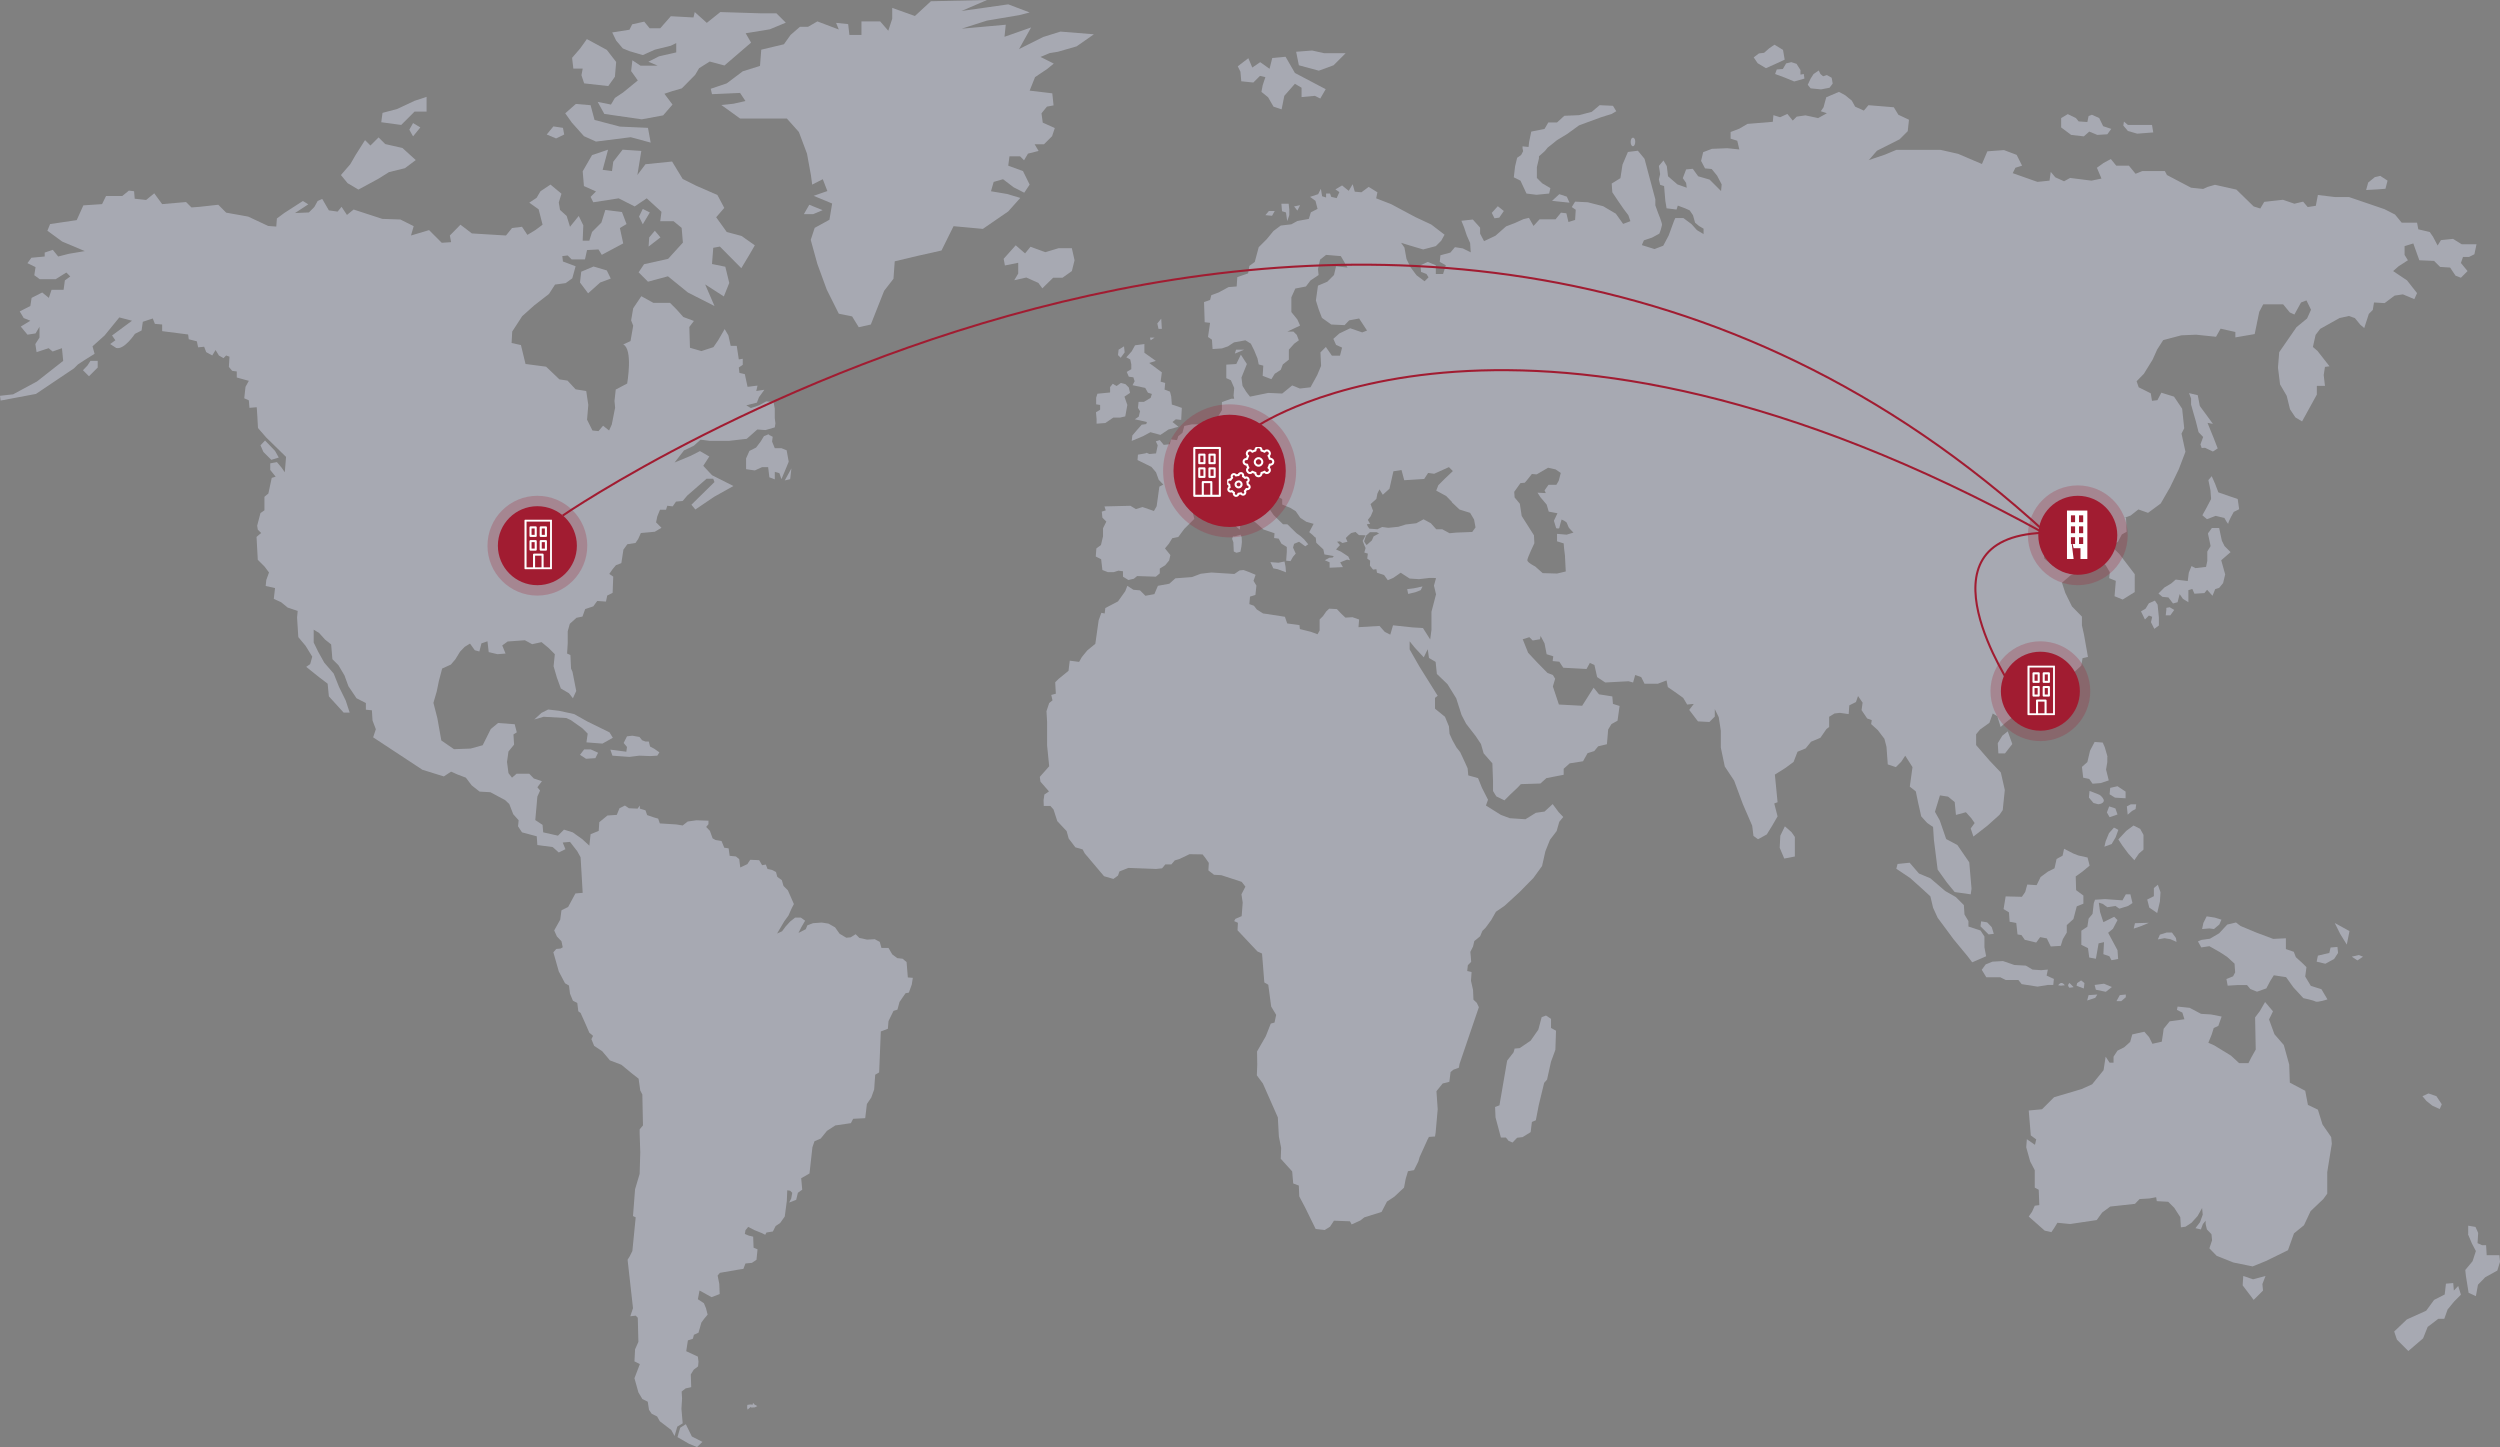 <svg xmlns="http://www.w3.org/2000/svg" xmlns:xlink="http://www.w3.org/1999/xlink" id="Ebene_1" x="0px" y="0px" viewBox="0 0 1202.6 696.2" style="enable-background:new 0 0 1202.6 696.2;" xml:space="preserve"><rect x="0" y="0" width="1202.6" height="696.2" fill="#808080" stroke="none"/><style type="text/css">	.st0{clip-path:url(#SVGID_00000165197750033156585670000012866438407690403484_);}	.st1{fill:#A7A9B2;}	.st2{clip-path:url(#SVGID_00000132062067252585022640000013785129744946539173_);}	.st3{clip-path:url(#SVGID_00000094608835429125748360000017720391232861701034_);}	.st4{clip-path:url(#SVGID_00000075131356950284567030000003091225391056332202_);}	.st5{clip-path:url(#SVGID_00000129172875811183241440000001755380734685049217_);}	.st6{clip-path:url(#SVGID_00000016067999379181424210000005024699618917779095_);}	.st7{clip-path:url(#SVGID_00000036942058680371276250000004774719483169321133_);}	.st8{fill:none;stroke:#A11C31;}	.st9{fill:#A11C31;}	.st10{opacity:0.25;fill:#A11C31;}	.st11{fill:#FFFFFF;}			.st12{clip-path:url(#SVGID_00000059301751204470720120000002430480267830358974_);fill:none;stroke:#FFFFFF;stroke-linecap:round;stroke-linejoin:round;}			.st13{clip-path:url(#SVGID_00000048499647651357456250000005104690476271606686_);fill:none;stroke:#FFFFFF;stroke-linecap:round;stroke-linejoin:round;}	.st14{clip-path:url(#SVGID_00000180346316777873001890000016353941958519416483_);}	.st15{fill:none;stroke:#FFFFFF;stroke-linecap:round;stroke-linejoin:round;}			.st16{clip-path:url(#SVGID_00000180346316777873001890000016353941958519416483_);fill:none;stroke:#FFFFFF;stroke-linecap:round;stroke-linejoin:round;}</style><g>	<defs>		<rect id="SVGID_1_" y="0" width="1202.6" height="696.2"></rect>	</defs>	<clipPath id="SVGID_00000067946917150775059510000003979278372094649241_">		<use xlink:href="#SVGID_1_" style="overflow:visible;"></use>	</clipPath>	<g transform="translate(0 88.79)" style="clip-path:url(#SVGID_00000067946917150775059510000003979278372094649241_);">		<path class="st1" d="M436.1,374l-1.9-1.6l-2.6-0.3l-2.4-1.8l-1.8-3.1h-3.4l-0.8-2.9l-2.4-1.3l-3.7,0.2l-3.7-0.8l-1.8-1.8l-2.4,1.5   l-2.1,0.2l-3.2-1.9l-2.2-3.1l-3.2-1.8l-3.2-0.5l-4.2,0.3l-2.7,1l-0.8,1.9l-3.5,1.8l1.4-2.8l1.8-3.1l-2.1-1.5h-2.7l-2.4,1.9   l-2.1,2.3l-1.8,2.4l-2.4,1.1l3.4-5.8l2.1-2.9l1.6-3.6l1-1.9l-2.9-6.6l-2.1-2.1l-0.8-2.8l-2.2-1.6l-0.6-2.3l-1.9-1l-2.2-0.5   l-0.8-2.1l-1.8,0.3l-1.4-2.4l-4.3-0.2l-1.4,2.1l-3.4,1.6l-0.5-4l-1.6-1.3l-3-0.3l-0.5-3.6l-2.1-0.3l-1.3-3.2l-2.9-0.5l-1.4-0.8   l-1.3-3.6l-1.8-1.9l1.1-1.3V306l-5.8-0.2l-4.2,0.6l-2.4,1.9l-3.1-0.5l-7.9-0.5l-0.8-2.3l-2.1-0.6l-3.2-1.1l-0.8-2.3l-2.7-0.8v-1.5   l-1.1,1.5l-4.2-0.2l-1.9-1.3l-2.6,1.3l-1.3,3.2l-4.5,0.3l-3.9,3.2l-0.3,4.2l-3.9,1.6l-0.6,5.5l-3.5-3.2l-4.5-3.2l-4.2-1.3   l-2.9,2.9l-7.1-1.6l-0.3-3.6l-3.5-2.3l1-11.3l1.3-2.9l-1.3-1.6l2.2-2.9l-3.9-1.3l-2.2-2.3h-6.1l-2.2,1.9l-1.7-2.2l-0.7-5.4l0.7-5   l2.7-3.3l-0.3-4.9l1.6-1l-1-3.9l-8-0.6l-3.5,2.9l-3.9,7.8l-5.8,1.6l-8,0.3l-6.1-4.2l-1.9-10.7l-1.9-7.4l1.6-5.5l1-4.9l1.6-6.1   l4.2-1.9l2.2-2.6l2.2-3.6l2.2-2.3l2.6-1.6l2.3,3.2l2.2,0.6l1-3.9l2.9-1l0.6,5.2l4.2,1l3.9-0.3l-1.6-3.9l2.6-1.9l8.3-0.6l3.5,1.9   l4.5-1l3.5,2.9l2.9,2.9l-0.6,5.8l1.6,5.5l1.9,5.2l3.9,2.3l1.9,2.4l1.6-3.5l-1.8-9.2l-0.7-1.6l-0.3-6.5l-1.6-0.7l0.3-4.9v-5.8   l1-3.6l3.2-2.9l2.9-0.6l1.3-3.6l3.9-1.3l1.9-2.6l4.2,0.3l0.6-2.9l2.6-1.3l0.3-7.8l-1.9-1.3l1.6-2.3l1.6-1.9l2.6-1l1-6.5l1.9-2.6   l3.9-0.6l1.3-1.9l1.3-2.9l6.7-0.6l3.2-1.9l-2.6-2.6l0.6-2.9l1.3-3.2h2.9l0.6-1.9l2.6,0.3l1.6-2.3l3.2-0.3l2.2-2.6l9.3-8.1h3.2   l0.6,1.6L332.6,154l1.9,2.3l9-6.1l9.3-5.2l-10.3-5.2l-4.2-4.5l2.9-4.5l-4.5-2.6l-4.5,2.3l-7.7,3.2l4.5-5.8l4.8-2.3l3.2-2.9   l4.5,0.6h9l8.7-1l5.1-4.5l3.9,0.3l4.5-1.3l0.3-1.9l-0.3-2.6v-4.5l-0.6-3.2l-3.5-0.3l-3.5,1.9l-3.9,1.3l-2.2-1.3l5.1-1.3l1-2.6   l2.6-3.6l-3.9,0.6l0.6-2.6l-4.8,0.6l-1.3-6.1l-2.6-0.6l-0.3-2.6l1.9-1.3v-2.9l-1.9,0.3l-1-6.5h-2.9l-1.1-5l-1.8-3.1l-3.2,5.5   l-2.2,3.2l-5.8,1.9l-5.5-1.6l-0.3-10l2.2-2.9l-5.1-1.9l-3.2-3.6l-3.2-3.2h-8l-5.8-3.2l-3.9,5.8l-1,5.8l1,2.6l-1.3,7.4l-3.5,1.6   c4.8,2.3,1.9,18.8,1.9,18.8l-5.5,2.9l-0.6,5.5l0.3,3.2l-1.6,8.1l-1.3,2.9l-2.9-2.3l-2.2,2.6l-2.9-0.3l-2.6-5.2l0.6-7.1l-1-6.7   l-5.1-0.8l-3.9-4.2l-3.9-0.6l-6.4-6.1l-9.9-1.3l-2.2-9.1l-4.5-1l0.3-5.5l4.8-7.4l5.8-5.2l7.1-5.5l2.9-4.5l5.1-0.7l3.2-2.3l1.6-5.8   l-6.1-2.3l-0.3-2.6l2.6-0.3l1.9,1.9h6.4l1-4.5l5.5-0.3l1.6,2.6l10.3-5.5l-1.6-7.4l3.2-1.9l-2.2-5.8l-8-1l-1.9,6.1l-4.5,4.5   l-1.3,4.2h-3.2l0.3-7.4l-2.2-4.5l-4.2,5.2l-1.6-5.2l-3.2-2.9l-0.6-3.6l1.3-4.2L264.8,0L260,3.2l-1.9,3.2l-3.5,2.3l4.5,3.2l1.9,7.4   l-3.5,2.6l-3.8,2.3l-2.6-3.9l-4.8,0.6l-2.9,3.6l-16.4-1l-5.5-4.2l-5.1,5.2l0.6,3.2l-4.5,0.3l-6.1-6.1l-8.7,2.6l1.3-4.5l-6.4-3.2   l-8.7-0.3L170.1,12l-3.2,2.6l-2.6-3.9l-1.9,2.3l-4.2-0.6l-3.2-5.5l-2.2,1l-1.6,2.9l-2.6,2.6l-6.7,0.3l6.4-4.2l-2.6-1.6l-9,5.8   l-3.5,2.6l-0.3,3.9l-3.9-0.3l-9.6-4.5l-10.6-1.9L105,9.7l-9,1L92.1,11l-2.6-2.6L78,9.4l-3.8-5.2l-3.9,3.2l-5.5-0.6l-0.3-3.6   L62,2.9l-3.2,2.6H51l-1.9,3.9l-9,0.6l-3.2,7.1l-12.8,1.9l-1.3,3.2l7.1,5.2L40.8,32l-7.7,1.3l-5.1,1.3l-2.6-3.2l-3.9,1.3v1.9   l-6.4,0.6l-1.9,2.6l3.9,1.9l-0.6,3.9l2.6,1.9h7.7l5.1-3.2l1.9,1.9l-2.6,1.9l-0.6,4.5h-5.8l-1.3,3.9l-3.2-2.6l-5.1,2.6l-0.6,3.9   l-5.1,2.6l1.9,3.2l3.2,1.3L10,68.3l3.2,3.9l3.9-0.6l1.9-3.2v5.2L17,76.7l0.6,3.9l5.8-1.9l1.9,1.6l4.5-1.6l0.6,6.1l-12.6,9.9   l-11.5,6.2L0,101.6l0.3,2.3l17-3.2l18.3-12.3l1.9-1.9l2.9-1.9l5.1-3.2l-1-3.6l5.8-5.2l7.1-8.7l6.1,1.6l-9.6,7.1l1.6,2.3L53,76.7   l2.9,1.9c3.9,1,9-6.8,9-6.8l3.2-1.6l0.6-4.2l4.8-1.6l1,2.6l3.5,0.3v3.2l12.5,1.6l0.3,2.3l3.9,1l0.6,2.9l2.9-0.3l1,2.6l2.9,1.6   l1.6-2.6l1.6,2.6l2.2,1.3l1.3-1.3l1.6,0.6l-0.3,4.9l1.6,1.9l2.2,0.3v2.9l5.8,1.6l-1.6,2.9l-0.6,5.5l2.2,1l0.3,3.6l3.5-0.3l0.3,4.5   l0.3,5.5l3.9,4.5l9.6,9.4l-0.6,7.4l-1.6-2.3l-2.2-2.6l-3.2,0.6v3.2l2.6,3.2l-1.9,0.6l-1.6,7.5l-1.9,1.6v6.5l-1.9,1.3l-1.6,6.1   l0.3,1.9l1.6,1.6l-2.2,1.9l0.6,11l3.2,3.2l2.2,2.9l-1.3,3.6l-0.3,2.9l4.5,1l-0.6,5.2l3.5,1.6l3.2,2.6l4.8,1.6l-0.3,3.2l0.6,9.4   l3.5,4.2l3.2,5.2l-1,3.6l-1.9,1.3l6.1,4.9l4.2,3.2l0.6,6.1l7.1,7.8h2.9l-1.9-5.8l-3.2-6.5l-2.6-6.5L156,230l-2.9-5.2l-2.2-4.5   v-6.2l2.6,1.6l2.9,3.2l2.9,2.3l0.6,7.1l2.9,2.9l2.9,4.9l1.9,5.2l3.9,5.8l4.5,2.3v3.2l2.9,0.3l0.3,4.9l1.6,4.2l-1.3,3.9l3.5,2.3   l20.2,13.3l10.3,3.2l3.5-2.3l2.9,1.3l4.2,1.6l2.8,3.7l3.8,3l5.2,0.3l7.1,3.8l2,1.9l1.9,4.9l2.6,2.9l-0.3,2.9l1.9,2.9l7.1,1.9   l0.3,4.2l7.4,1l2.9,2.6l3.2-1.6l-1.3-3.2l3.5-0.3l3.5,4.5l1.6,2.9l1,17.1l-3.5,0.3l-3.5,6.5l-3.2,1.6l-0.6,4.5l-2.9,5.2l1.3,2.9   l2.2,2.3l0.6,2.9l-1,0.6l-2.1,0.2l-1.4,1.6l2.6,9.2l3,5.7l1.9,1.1l0.5,3.9l1.4,3.4l2.1,1.1l0.5,4l1.1,0.8l2.6,5.8l1.6,3.7l1.8,1.5   l-0.8,1.6l1.3,3.2l3.9,2.6l3.7,4.4l5.5,2.1l5.1,4.2l3.2,2.5l0.8,5.7l1,1.9l0.3,14.9l-1.6,1.9v1.9l0.3,9.1l-0.3,10.4l-2.2,7.4   l-1,12.9l1.3,0.6l-1.6,16.2l-1.3,2.6l-1,1.6l2.6,23.3l-1.3,3.9l2.6-0.3l1,1l0.3,11.6l-1.6,3.6l-0.3,5.8l2.6,1.3l-2.6,6.8l1.9,6.8   l1.9,3.2l2.6,1.3l0.6,3.9l1.3,1.9l2.6,1.3l1.3,2.3l5.5,4.2l1.6,2.9l1.3-4.5l2.6-1.6l-0.6-7l0.3-4.9l-0.2-3.4l1.9-1.5l2.7-0.6   l-0.2-6.1l1.4-2.3l2.1-1.6l0.2-2.3l-0.3-2.4l-5.6-2.6l0.8-5.2l2.4-0.8l0.5-1.9l2.2-1l1.4-4.9l1.4-1.9l1.6-1.9l-0.8-3.1l-1-2.4   l-2.9-1.9l0.8-4.2l5.8,3.2l3.9-1.5l-0.2-4.9l-0.8-4l1.1-1.3l9.2-1.6l2.1-0.3l1-2.6l3.1-0.3l2.2-1.5l0.5-5l-1.9-0.8l-0.2-5.3   l-2.1-0.5l-1.9-0.8l0.3-1.8l1.3-1.6l2.9,1.5l3.7,1.5l1.6,0.8l0.6-1.1l3.1-0.5l1.3-2.6l2.2-1.5l2.2-3.1l1-7.6l0.2-5l1.4,0.2l1,1   l-0.5,2.8l-1,1.9l3.4-1.3l0.8-3.4l2.1-1.5l-0.5-5.5l4-2.3l1.4-12.6l1-2.9l3-1.3l3-3.7l4-2.6l7.5-1.1l1.1-2.1l5.8-0.3l0.8-6.8   l2.1-3.1l1.4-3.9l0.5-7.1l1.9-1.1l0.8-19.7l3.4-1.3l0.3-3.7l2.4-4.9l1.9-0.6l1-3.7l2.9-4.2l1.6-0.3l1.4-3.9l0.5-3.2l-2.4-0.2   L436.1,374z"></path>	</g></g><path class="st1" d="M279.6,130.7l-0.6,5.2l3.9,5.2l5.8-5.2l5.1-1.9l-1.9-3.9l-6.4-1.9L279.6,130.7z"></path><path class="st1" d="M134.1,220.1l-1.8-3.2l-4.8-5l-2.2,2.3l1.4,3.2l3.8,3.8L134.1,220.1z"></path><path class="st1" d="M369.2,208.8l0.4,0.2l0.6-0.2H369.2z"></path><path class="st1" d="M280.3,33l-0.6,3.2l1.3,3.9l11.6,1.3l3.2-4.5l0.6-7.1l-4.5-5.8l-9.6-5.2l-3.2,4.5l-3.9,4.5l0.6,5.2H280.3z"></path><path class="st1" d="M375.9,215.6h-3.2l-1.3-3.2l0.3-2.3l-2.2-1.1l-2,0.8l-1.6,2.6l-2.2,2.9l-3.2,1.6l-1.6,3.6v5.2l4.2,0.6l3.5-1.6 h2.9l0.6,4.9l2.6,1v-3.6l2.2,0.6l1,2.9l1.9-4.5l1.6-3.9l-1-5.5L375.9,215.6z"></path><path class="st1" d="M380.1,230.5l0.3-2.6l0.3-2.6l-3.2,5.8L380.1,230.5z"></path><path class="st1" d="M327.2,686.8l-1.3,4.5l5.5,3.2l3.9,1.6l2.6-2.5l-5.1-2.6l-2.9-5.9L327.2,686.8z"></path><path class="st1" d="M172.4,91.2l9.6-5.2l5.1-3.2l7.7-1.9L200,77l-6.4-5.8l-8.3-1.9l-3.2-3.2l-3.9,3.9l-2.6-2.6l-4.5,7.1l-2.6,4.5 l-4.5,5.2l3.2,3.9L172.4,91.2z"></path><path class="st1" d="M196.9,62.4l1.8,3.2l3.5-4.3l-3.5-2.1L196.9,62.4z"></path><path class="st1" d="M42.1,175.8l-2.2,2.3l2.9,2.9l4.2-4.2v-3.2h-3.5L42.1,175.8z"></path><path class="st1" d="M362.2,674.8l-0.1,0.9l-1.2-0.1l-1.4,0.2l-0.1,1.3l0.2,1l1.5-1.3l0.4,0.3l1.6-0.1l1.2-0.6l-1.4-0.8L362.2,674.8 z"></path><path class="st1" d="M199.4,53.7h5.8v-7.1l-5.8,1.9l-8.3,3.9l-7.1,1.9l-0.6,4.5l9.6,1.3L199.4,53.7z"></path><path class="st1" d="M266.2,60.8l-3.2,3.9l4.5,1.9l3.9-1.9l-0.6-3.2L266.2,60.8z"></path><path class="st1" d="M734.3,93.1l4.8,0.6l6.1-0.6l0.6-2.6l-3.9-2.3l-2.6-2.6v-5.2l1-4.2v-1l2.9-2.6l1.3-1.6l4.5-3.6l4.8-2.9l5.8-4.2 l3.5-1.3l7.1-2.6l5.1-1.6l2.2-1.3l-1.6-2.6l-6.4-0.3l-3.8,3.2l-6.1,1.6l-7.1,0.3l-3.5,3.2h-4.2L743,62l-6.4,1.3l-1,4.8l-0.3,2.6 l-2.9-0.3v1l0.3,1.3l-1,1.9l-1.9,1.3l-1,4.2l-0.6,5.2l3.2,1.6L734.3,93.1z"></path><path class="st1" d="M750.1,93.4l-3.5,3.2l2.6,0.3l5.8,0.6l-1.3-2.9L750.1,93.4z"></path><g>	<defs>		<rect id="SVGID_00000093880546875799981480000008608967099257601162_" y="0" width="1202.6" height="696.2"></rect>	</defs>	<clipPath id="SVGID_00000029756059060205347900000000586258095717614234_">		<use xlink:href="#SVGID_00000093880546875799981480000008608967099257601162_" style="overflow:visible;"></use>	</clipPath>	<g transform="translate(784.412 66.242)" style="clip-path:url(#SVGID_00000029756059060205347900000000586258095717614234_);">		<path class="st1" d="M1.1,4.1c0.6,0,1.1-0.9,1.1-2.1S1.8,0,1.1,0S0,0.9,0,2.1S0.5,4.1,1.1,4.1"></path>	</g></g><path class="st1" d="M849.5,32.8l4.9-2.2l4.1-1.9l-0.8-4.7l-4.1-2.5l-2.5,1.7l-2.5,2.2l-2.5,0.3l-2.5,1.9l1.9,2.8L849.5,32.8z"></path><path class="st1" d="M721.2,104.7l2.2-3.2l-2.9-2.3l-2.9,3.2l1.3,2.6L721.2,104.7z"></path><path class="st1" d="M634.4,34l7.1-2.6l5.8-5.8H637l-5.8-1.3l-7.7,0.6l1.3,6.5L634.4,34z"></path><path class="st1" d="M597.1,39.1l5.8,0.6l3.2-3.2l2.6,0.6l-1.3,3.9l-0.6,3.2l3.2,2.6l2.6,4.5l3.9,1.3l1.3-6.5l5.1-5.8l3.2,1.9v4.5 l6.4-0.6l2.6,1.3l2.6-4.5l-14.8-7.8l-4.5-7.8l-6.4,0.6l-1.3,5.2l-4.5-3.2l-3.8,2.6l-1.9-4.5l-5.1,3.9l1.3,2.6L597.1,39.1z"></path><path class="st1" d="M1028.1,64.3l7.7-0.6l-0.6-3.6h-11.6l-1.9-1.6l-0.3,1.9l2.2,2.6L1028.1,64.3z"></path><path class="st1" d="M1147.5,90.8l1-3.9l-3.5-2.3l-2.6,0.6l-3.2,2.6l-1,3.6l5.5-0.3L1147.5,90.8z"></path><path class="st1" d="M876,43l4.1-0.8l1.5-2l-0.5-2.8l-2.3-1.3l-1.8,0.6l-1.3-1.1l-0.8-1.7l-2.5,1.7l-1.4,2.2l-1.4,3l1.4,1.7L876,43z "></path><path class="st1" d="M1002.4,65.6l2.6-2.3l3.9,1.6l4.8-0.3l1.9-2.6l-3.9-1.3l-1.9-3.9l-3.5-1.6l-1.6,0.6l-0.6,2.9l-4.2-0.3l-1.3-1.6 l-3.9-1.9l-3.2,1.9v4.5l4.8,3.6L1002.4,65.6z"></path><path class="st1" d="M854.7,33.4l-0.8,2.2l4.6,1.7l4.6,1.9l4.9-1.4l-0.3-2.2l-1.6,0.3v-2.2l-1.9-3l-2.5-0.8l-2.5,0.6l-1.6,2.7 L854.7,33.4z"></path><path class="st1" d="M553.2,162.4l0.3,1.3l1.9-1.3H553.2z"></path><path class="st1" d="M299.6,23.3l3.2,1.3l6.4,1.9l5.8-2.6l7.7-1.9l2.6-1.3v4.5l-8.3,1.9l-5.1,2.6l4.5,1.9h-8.3l-3.9-2.6l-0.6,5.2 l3.2,4.5l-3.9,3.2l-3.2,2.6l-3.9,2.6l-1.9,3.2l-6.4-1.3l3.2,5.8l18,2.6l10.3-1.9l4.5-5.2l-3.9-5.2l3.9-1.3l4.5-1.3l6.4-6.5l1.9-3.2 l5.1-3.2l7.1,1.9l12.8-11l-2.6-4.5l11.6-1.9l7.7-3.2l-4.5-4.5h-7.7l-19.3-0.6L340,11l-5.8-5.2l-0.6,2.6l-10.9-0.6l-5.1,5.8h-5.1 l-2.6-3.2l-5.8,1.3l-1.3,2.6l-8.3,1.3l1.9,3.9L299.6,23.3z"></path><path class="st1" d="M527.2,198.3l0.3,3.2v2.3l4.2-0.3l3.8-2.6h3.2l2.6-0.6l1-5.5l-1.4-4l2.7-1.8l-0.6-2.6l-1.6-1.6l-2.2-0.6 l-2.1,1.5l-1.8-1.1l-1.3,1.6v2.6l-6.1,0.6l-0.6,1.9v3.2l1.9,0.3v2.3L527.2,198.3z"></path><path class="st1" d="M345.1,93.8l-10.3-4.5l-6.4-3.2l-5.1-8.4l-12.8,1.3l-3.9,5.2l1.9-11.6l-9-0.6l-4.5,5.8l-0.6,4.5l-4.5-0.6 l2.6-9.7l-7.7,2.6l-4.5,7.8l0.6,7.1l5.8,2.6l-2.6,2.6l1.3,2.6l12.2-1.9l7.7,3.9l5.8-3.9l7.1,6.5l-0.6,4.5h6.4l3.9,3.2l0.6,7.1 l-7.1,7.8l-11.6,2.6l-2.6,3.9l4.5,4.5l9.6-2.6l9.6,7.8l12.8,6.5l-4.5-10.4l9,5.8l2.6-6.5l-1.9-7.8l-6.4-1.3l0.6-7.8l3.2-0.6 l10.3,10.4l3.9-6.5l2.6-4.5l-6.4-4.5l-7.1-1.9l-5.1-7.1l3.9-4.5L345.1,93.8z"></path><path class="st1" d="M541,169.5l-0.3-2.9l-2.6,1.6l-0.3,2.6l1.3,1.3L541,169.5z"></path><path class="st1" d="M307.4,104.2l1.8,3.7l3.4-5.7l-3.4-1.7L307.4,104.2z"></path><path class="st1" d="M317.7,114.2L315,111l-2.7,3.2l-0.3,4.4L317.7,114.2z"></path><path class="st1" d="M610.3,101.6l-1.6,1.9l3.2,0.3l1.3-2.3H610.3z"></path><path class="st1" d="M616.7,101.6l1.9,0.6l0.6,4.2l1-2.9v-2.6l-0.3-2.9h-3.5L616.7,101.6z"></path><path class="st1" d="M544.2,175.3v2.3l-2.2,1.3l1,2.3l2.2,0.3l0.6,1.9l-1,1.9l6.1,1.3l1.3,2.3l1.9,0.6l-0.6,1.9l-3.2,1.9h-2.6 l-0.3,2.9l1,1.6l-0.6,2.6l-1.9,1.3l5.8,1.3l-0.3,1l-2.2,0.3l-2.3,2.6l-2.2,2.6l-0.3,2.6l5.5-2.3l3.5-1.9l4.8,1.3l3.9-2.6l4.8-1.3 l-2.9-2.3l1.6-1.3l2.6,0.3l0.3-5.8l-4.8-1.6l-0.3-3.9l-0.6-2.3l-2.6-1l0.3-3.2l-2.2-0.6l0.6-4.5l-6.1-4.5l3.2-1l-5.5-3.9v-4.2 l-4.5,0.6l-1.6,2.9l-2.6,2.9l1.9,1L544.2,175.3z"></path><path class="st1" d="M624.1,101.3l1.3-2.6l-2.9,0.6L624.1,101.3z"></path><path class="st1" d="M556.7,155.6l0.6,2.6h1.6l-0.3-4.9L556.7,155.6z"></path><path class="st1" d="M303.4,66l9.6,2.6l-1.3-7.1l-13.5-0.6l-12.2-3.2l-1.9-7.1l-7.1-0.6l-5.1,4.5l3.2,4.5l5.8,6.5l5.8,2.6L303.4,66z "></path><path class="st1" d="M1180.4,620.8l-0.3-3.6l-3.5,0.3l-0.6,5.2l-5.1,2.6l-3.8,5.2l-9.3,4.2l-6.1,5.8l1.3,3.9l5.5,5.5l7.1-6.1 l2.2-5.5l5.1-3.9h2.9l1.6-4.5l3.2-3.9l3.2-3.2l-1.3-4.2L1180.4,620.8z"></path><g>	<defs>		<rect id="SVGID_00000086673483533632739970000013698888892953952150_" y="0" width="1202.6" height="696.2"></rect>	</defs>	<clipPath id="SVGID_00000018237944131002517230000011114853301184254345_">		<use xlink:href="#SVGID_00000086673483533632739970000013698888892953952150_" style="overflow:visible;"></use>	</clipPath>	<g transform="translate(994.816 472.854)" style="clip-path:url(#SVGID_00000018237944131002517230000011114853301184254345_);">		<path class="st1" d="M0,1.1C0.1,1.6,0.3,2,0.7,2.3L2.7,2L0.7,0C0.3,0.3,0.1,0.7,0,1.1"></path>	</g></g><path class="st1" d="M997.4,410.6l-4.5-2.3l-0.7,3.3l-2.9,1.6l-1,4.5l-3.2,1.6l-3.5,2.6l-1.9,3.9l-4.5-0.3l-1,3.6l-1.6,2.3l-7.8-0.2 l-1,6.1l2.6,1.6l0.3,4.5l3.2,0.6l0.6,5.5l1.9,0.3l1.6,2.3l5.5,1.3l1.9-2.6l3.2,0.6l1.9,3.9l4.8-0.3l1-3.2l1.9-3.2V445l3.2-2.9 l1.6-6.1l3.2-1.3v-3.9l-3.5-2.6l-0.2-6.6l3.2-2.3l3.5-2.9l-1-3.9l-4.5-1L997.4,410.6z"></path><path class="st1" d="M1013.5,390.8l1.3,2.3l3.8-1.3l-1-2.9l-3-1L1013.5,390.8z"></path><path class="st1" d="M1083.8,615.4l-4.7-1.6l-0.3,4.5l5.3,7l4.5-4.5l-0.3-3.1l1.5-3.9L1083.8,615.4z"></path><path class="st1" d="M1015.1,379l-0.3,3.1l2.6,1.6l5.1,0.3v-3.2l-3.9-2.6L1015.1,379z"></path><g>	<defs>		<rect id="SVGID_00000000917944468929907910000009098695841093858485_" y="0" width="1202.6" height="696.2"></rect>	</defs>	<clipPath id="SVGID_00000039100901616919580950000009516087755168401599_">		<use xlink:href="#SVGID_00000000917944468929907910000009098695841093858485_" style="overflow:visible;"></use>	</clipPath>	<g transform="translate(990.057 472.854)" style="clip-path:url(#SVGID_00000039100901616919580950000009516087755168401599_);">		<path class="st1" d="M0,1.1l1.3,0.2l1.9-0.2c0,0-0.7-1.1-1.6-1.1S0,1.1,0,1.1"></path>	</g></g><path class="st1" d="M999.2,472.9l-0.3,1.3l3.5,1.3l0.3-2.6l-1.6-1.3L999.2,472.9z"></path><path class="st1" d="M1004,481.3l3.9-1.3l1-1.6l-4.2,0.3L1004,481.3z"></path><path class="st1" d="M1015.9,474.8l-3.8-1.6l-4.5,0.6l0.6,2.3l4.8,1L1015.9,474.8z"></path><g>	<defs>		<rect id="SVGID_00000138566729446893655890000003346477096703365010_" y="0" width="1202.6" height="696.2"></rect>	</defs>	<clipPath id="SVGID_00000012460995071231724510000016333831584211177890_">		<use xlink:href="#SVGID_00000138566729446893655890000003346477096703365010_" style="overflow:visible;"></use>	</clipPath>	<g transform="translate(1004.848 380.461)" style="clip-path:url(#SVGID_00000012460995071231724510000016333831584211177890_);">		<path class="st1" d="M7.1,4.2C6.5,2.9,5.5,1.9,4.2,1.5L0.3,0L0,3.2l2.2,2.6l2.2,0.6C4.5,6.5,7.7,6.1,7.1,4.2"></path>	</g></g><path class="st1" d="M1117.2,540.9l-2.2-7.1l-4.8-2.3l-1.3-6.8l-7.4-3.9l-0.3-8.7l-2.6-9.4l-4.5-5.2l-2.6-7.1l1.9-3.9l-3.8-4.5 l-2.6,4.5l-2.2,2.9l0.3,15.5l-2.2,3.9l-1.3,2.6h-4.5l-3.9-3.6l-8-4.9l-2.9-1.3l1.6-3.9l1-3.2l2.2-1l1.6-4.5l-5.1-1l-4.8-0.3 l-5.5-2.9l-5.8-0.6l-0.3,1.6l2.6,1.3l1,3.2l-7.1,1l-2.9,3.6l-0.3,2.3l-0.6,3.9l-4.5,1l-1.6-3.2l-2.3-2.6l-5.8,1.3l-1,3.6l-2.9,2.6 l-3.2,1.6l-1.9,2.9v2.9h-1.9l-1.9-2.9l-1,6.5l-5.5,6.8l-5.1,2.3l-13.2,3.9l-5.8,5.8l-6.4,0.6l1,12l2.6,1.9l-0.6,2.6L975,548 l-0.3,3.9l1.9,6.8l2.2,4.2v8.4l1.9,1l0.3,7.4l-2.2,0.3l-1.3,2.9l-1.6,2.3l7.7,6.8l3.2,0.7l1.3-1.9l1.6-2.6l6.1,0.6l12.8-1.9l2.6-3.6 l3.9-2.9l11.9-1.3l2.2-2.3l4.8-0.3l3.2-0.6l0.3,1.9l5.5,0.3l2.9,2.9l2.9,4.5l0.3,4.9l2.2-0.3l2.9-1.9l2.9-3.2l2.2-3.9l0.3,3.2 l-1.3,3.6l-2.2,2.9l2.6,0.6l1-2.6l1.3-1.6v1.6l0.6,2.6l2.2,2.3l0.3,2.9l-1.3,3.9l3.5,3.6l8,3.2l9.3,1.9l6.4-2.6l10.6-5.2l2.9-8.1 l4.8-3.9l3.2-6.8l6.1-5.8l1.9-2.6v-10.4l2.2-13.6l-0.3-3.2L1117.2,540.9z"></path><path class="st1" d="M1017.7,402.8l1.3-3.6l-2.1-1.1l-2.4,2.7l-1.6,3.9l-0.6,2.6l3.5-1.3L1017.7,402.8z"></path><g>	<defs>		<rect id="SVGID_00000048496695551883521940000001803729555225554570_" y="0" width="1202.6" height="696.2"></rect>	</defs>	<clipPath id="SVGID_00000164507478628515384200000010798615519935233723_">		<use xlink:href="#SVGID_00000048496695551883521940000001803729555225554570_" style="overflow:visible;"></use>	</clipPath>	<g transform="translate(500.194 44.201)" style="clip-path:url(#SVGID_00000164507478628515384200000010798615519935233723_);">		<path class="st1" d="M655.7,97.4l5.5,2.3l1.3-2.9l-4.8-6.1l-6.7-4.5l2.6-2.3l4.5-2.9l-1.6-2.6v-4.2l4.2-1.3l1.6,4.5l1.3,3.6   l7.1,0.3l2.9,2.9l4.8,0.3l2.6,3.9l2.6,1l3.2-3.2l-3.2-3.9l1-2.9h2.9l2.6-1.3l1-4.8h-7.1l-4.2-2.6l-5.8,0.6l-1.6,2.6l-2.2-4.2   l-1.6-2.3l-5.5-1.3l-0.6-3.2h-7.4l-3.2-3.9l-5.1-2.6l-17-5.8h-6.7l-8.3-1l-1,5.2l-3.9,0.6l-2.2-2.6l-4.2,1l-5.5-1.9l-9,1l-1.9,3.2   l-3.2-1l-8.3-8.1l-10.3-2.3l-3.5,1l-2.2,1l-5.8-0.6l-11.6-6.1l-1-1.9h-10.9l-3.2,1.3l-3.2-3.9h-6.1l-2.6-3.2l-3.5,1.9l-3.2,2.3   l2.2,5.2l-4.8,1l-10.3-1.3l-2.9,1.6l-4.2-1.9l-2.2-2.6l-0.6,4.2l-5.8,0.6l-11.9-4.2l1.3-2.6l3.2-1l-2.6-5.2l-6.1-2.3l-8,0.6   l-2.6,6.1l-11.5-4.9l-8.4-1.9H412l-5.5,2.3l-7.7,2.6l3.9-4.5l10.9-5.5l3.9-3.9l0.6-5.5L413,11l-2.2-3.6l-12.2-1l-2.2,2.6l-4.2-1.9   l-1.6-2.9l-3.2-2.6L384.4,0l-6.1,2.6L377,7.4l-1.3,1.9l2.9,1l-4.2,2.3l-6.1-1.3l-4.2,0.6l-1.9,1.9l-2.6-3.2l-3.5,1.6l-3.2-1   l-0.3,3.2l-12.2,1l-3.9,2.3l-4.2,1.6v3.2l3.2,1l1,4.2l-5.8-0.6l-7.4,0.3l-4.2,1.6l-1,4.2l1.9,3.6l3.2,0.3l2.6,3.2l2.2,4.2   l-0.3,3.2l-5.5-5.5l-5.5-1.6l-2.6-3.6l-3.2,0.3l-1.6,4.2l1.6,2.3l0.3,2.3l-4.5-1.6l-4.5-3.9l-0.6-4.9L300,33l-2.2,2.6l0.6,3.9   l-0.6,2.6l0.6,2.6l1.9,0.6l0.6,7.1l0.6,3.6l4.8,0.6l0.6-1.9l3.5,1.3l2.2,1l1.6,2.3l1,3.6l1.9,1.6l2.2,1.3v2.6l-3.2-1.9l-2.6-2.9   l-3.9-2.9h-3.9l-0.6,1.3l-2.6,7.1l-2.6,4.9l-4.2,1.6l-6.1-1.9l1-2.3l3.9-1.3l3.5-1.9c0.6-1.3,1-2.8,1.3-4.2c0-1.3-1.9-5.8-1.9-5.8   l-1.3-3.6v-2.9l-3.9-14.6l-1.3-4.9l-3.2-3.9l-4.8,0.6l-2.6,6.1l-1,6.5l-4.2,2.6l0.3,4.2l2.6,3.9l2.9,4.2l2.2,2.9l1,2.9l-3.5,1.3   l-3.5-4.9l-6.1-3.6l-7.4-1.9l-6.1-0.3l-1.6,2.6l1.9,1.3l-0.3,4.9l-3.2,1l-1-4.2l-2.6-0.3l-2.6,3.2h-7.7l-2.9,3.2l-2.2-3.9   l-2.6,0.6l-4.2,1.9l-4.2,1.6l-5.1,4.5l-5.5,2.6l-1.9-3.6v-2.9l-3.5-3.9l-5.5,0.6l1.3,3.2l1.3,3.9l1.6,3.6l0.3,4.5l-3.8-1.9   l-3.8-0.6l-2.2,2.6l-4.8,1.3l-0.3,3.2l2.9,1.6l-1.3,4.2h-3.5v-4.2l-3.9-1.6l-3.5,1.6l0.3,3.2l2.6,1l1,1.6l-1.9,1.9l-3.9-2.9   l-2.9-3.9l-1.9-3.9l-1-5.5l-1.6-2.3l4.2,1.3l6.4,1.9l6.1-1.6l2.6-2.6l1.6-2.9l-6.4-4.9l-7.7-3.6L169,54l-7.2-2.8l0.6-2.9l-4.2-2.6   l-3.5,2.6l-3.2-0.3l-1-3.6l-1.9,3.2l-3.2-2.6l-3.2,1.9l1.9,1.3l-1.3,2.9l-2.6-0.6l-0.6-1.6h-1.9v1.9l-1.9-0.6l-0.6-3.6l-1.3,2.6   l-3.9,1.3l2.6,1.9l1,3.9l-3.2,1.6l-1,3.2l-5.5,1l-2.9,1.6l-5.1,0.6l-3.5,2.6l-3.2,3.9l-3.9,3.9l-1.9,7.1l-2.6,1.9l-0.6,3.6   L95,89.1l-0.3,4.5l-3.9,0.3L86,96.5l-3.5,1.3l-0.6,2.3l-2.9,1l0.3,9.7l2.6,0.3l-1,6.8l1.9,1.3l0.3,4.5l4.5-0.3l2.9-1l2.9-1.9   l5.5-1l2.6,1.6l1.6,3.2l1.6,3.9l0.6,2.9l2.2,0.6l-0.3,4.9l4.2,1.6l1.6-2.6l2.9-1.9l1-2.6l2.9-2.3V124l2.6-2.9l2.2-1.6l-1-2.6   l-1.6-1.6h-2.9l6.1-2.9l-1.3-2.9l-2.9-3.6v-7.1l1.9-4.2l5.1-1l2.2-2.9l3.9-2.6l-0.3-2.9l1-4.5l2.9-2.3l7.1,0.6l3.2,5.5l-5.5-0.6   l-1,4.2l-3.2,3.2l-4.5,1.9l-1,7.1l1.3,4.2l1.6,4.2l4.5,3.2l6.4,0.3l2.2-2.3l4.8-0.9l3.8,5.8l-2.3,0.9l-5.8-2l-5.2,2.5l-2.9,2.6   l1.3,2.9l2.9,1.3l-1,3.9h-3.9l-2.9-4.2l-2.6,2.6l0.3,6.5l-1.9,4.5l-3.2,5.8l-5.1,0.6l-3.7-1.5l-4.8,3.9l-6.7-0.3l-8.8,1.8   l-1.8-2.3l-1.8-2.9l-0.5-4l2.6-6.5l-2.9-4.5l-2.2,4.5l-4.8,0.3v6.5l2.2,1l1.6,3.7l-0.3,3.7l0.3,1.5h-1.4l-4.5,1.6v3.9l-2.2,3.6   l-2.7,1.8l-1.1,1.1l-2.4-0.3l-2.1,0.6h-3.9l-3.7,0.8l-0.9,3.3l-2,1.6l-0.6,1.9l-2.9-0.3l-0.6,2.3l-2.9,0.3l-1.9-2.3l-1.9,0.6   l0.9,1.9l-0.8,3.9l-3.2,0.3l-1.3-0.6l-0.7,0.3l-3.5,0.6l-0.2,2.6l4.7,2.3l2,1l2.2,2.6l1.3,3.6l2.2,2.3l-1.9,1l-1.3,9.4l-1.3,2.3   l-5.5-1.9l-3.2,1l-2.6-1.6l-12.5,0.3l0.6,1.9l-1.9,0.6l0.3,2.9l1.9,1.9l-1.6,3.2v3.9l-1,4.2l-2.2,1.6l-0.3,3.9l2.6,1.3l0.3,2.6   l0.3,2.6l2.6,1h2.9l2.2-0.7l2.2,0.3v2.6l2.6,1.6l2.6-0.6l1.6-1.3l9,0.3l1.9-1.6v-2.3l2.6-1.6l1.9-2.3l0.6-2.6l-2.6-3.2l1.9-2.3   l1.6-2.6l2.9-0.6l2.9-3.9l1.9-1.9l2.9-2.9l-0.6-2.6l1.3-2.9l2.9-0.3h3.2l2.2,1.7l2.9,0.9l2.1-3.7l4.3-0.2l1-2.1l4.2,0.8l1.1,2.6   l1.1,4.5l2.2,1.8l1.9,1.5l3.5,3.1l5.3,1.8l-0.2,2.3l2.2,0.3l1.3,2.4l2.6,1.6v2.4l-0.3,4.2l2.1,0.2l1.2-2.1l1.3-1.5l-1.3-2.9   l0.5-1.8l2.4-1l3,2.2l1.4-1l-2-2.4l-1.8-1.6l-1.8-1.3l-4.4-4.3L117,208l-4.5-4.4l-2.7-3.9l-2.1-3.9l-1.6-1l-0.3-2.6l1.1-3.4l2-1.7   l2.1,1.5l1.4,0.9l1,4.5l3.2,1.9v2.6l3.9,1.6l2.6,1.6l2.2,3.2l2.9,1.9l3.5,1v0l-2.1,4l1.6,1.3l1.3,1.3l0.2-0.2l0.3,2.7l3.4,3.2   l0.5,2.4l4.5,0.8l-0.5,0.7l-1.6,0.1l-2.2,1.2l2.3,1v2.6l6.4-0.3l-1.3-2.3l3.3-1.3l1.4,0.3l-0.8-1.8l-3.5-2.3l-2.4-1.1l1.9-2.1   l-1.4-1.6l1.3-0.2l1.3,0.8l2.4-0.6l-0.8-1.8l1.3-1.3l1.3-1.1l2.1-0.5l1.6,1.5l3.2,0.1l-1.4,2.7l0.9,2.3l0.5,1.1l-0.1,0.4l-0.5,1.8   l1.7,0.5l-0.3,2.4l1.4,1l-0.1,2.4l1.5,1.9l1.6-0.2l0.3,1.7l3.4,1.1l1.8,2.5l2.6-1.1l1.6-1.1l2-1.4l4.3,2.8l4.5,0.3l5.1-0.6h1.9   l1.2,0.1l-1,3.6l1,4.2l-2.2,8.4l0,8.7l-0.6,4.6l-3.5-5.5l-5.1-0.3l-9.3-1l-1.3,4.5l-2.6-1.3l-2.6-2.9l-10.1,0.6l0,0l0.3-3.7   l-3.2-1.1l-3.4,0.2l-1.9-1.8l-2.2-2.3l-3.7-0.2l-1.4,1.3l-1.6,2.3l-1.6,1.6v5.3l-1,1.8l-3.3-1.2l-5.2-1.3l-0.2-1.9l-5.9-0.8   l-1.1-3.2l-8.3-1.3l-2.2-0.3l-3-1.9v0l-1.4-1.8l-2.2-0.8l0.3-3.6l2.6-0.8l0.5-4.5l-1.4-2.3l1-2.9l-3.1-1.3L98,230l-1.9,0.2   l-2.5,1.7l-11.1-0.7l-5.1,0.6l-4.2,1.6l-8,0.6l-2.9,2.6l-5.5,1l-1.7,4l-4.3,0.8l-2.6-2.6l-3.2-0.3l-2.9-1.9l-1,2.6l-3.5,4.9   l-6.1,3.2l-0.3,2.6l-1.6-0.3l-1.3,3.6l-1.6,11.3l-3.9,3.2l-2.6,3.2l-1.3,2.3l-4.5-0.6l-0.6,4.9l-4.8,3.9l-1.6,1.6l0.3,5.5   l-2.2,0.6l0.6,2.6l-1.6,1.3l-1.3,3.9l0.3,5.2l0,11.3l1,10L0,329.5l0.3,2.3l4.1,4.7l-2.2,1.5l-0.4,2.7l0,0l0.1,2.8h3.2l1.5,1.7l0,0   l0,0l1.8,5.6l4.5,4.8l1,3.6l3.2,4.2l3.5,1l1,1.9l9.3,11l4.5,1.3l2.2-1.6l0.7-2l4.3-1.7l13.3,0.5l2.9-0.3l1.6-1.9h2.9l1.6-1.9   l2.3-0.7l4.8-2.3l6.3,0.1l1.4,1.8l1.6,2.3l-0.2,3.6l2.7,2.1l3.5,0.2l9.8,3.2l1.8,2.3l-1.9,3.7l0.6,4l-0.5,6.5l-3,1.3l-0.6,1.1   l1.8,0.8l-0.2,3.6l9.6,10.2l2.2,1l1.1,13.9l1.9,1.1l1.4,10.5l2.4,4l-0.8,3.7l-1.8,0.5l-2.4,6.1l-4.2,7.3l0.1,6.4l-0.2,5.1l2.9,3.9   l7.2,16.3l0.5,9.2l1.1,5.5l-0.2,5.2l5.5,6.1l0.5,5.8l2.7,1l0.2,5.2l2.9,5.5l5,10.2l4.3,0.5l2.6-1.6l1.9-2.9l7.7,0.3l0.8,1.5   l4.2-1.9l1.9-1.5l8.3-2.6l2.6-5l3.5-2.3l4.7-4.4l0.8-4.2l1.1-3.7l2.9-0.5l2.1-4.2l0.6-2.1l3.9-8.6l0.6-1.1l2.9-0.2l0.3-1.8l1-11.3   l-0.6-8.7l3-3.7l3.2-0.8l0.6-4.7l1.3-1.1l2.7-1l0.3-1.8l9.3-27.3l-1-2.1l-1.6-1.5l-0.2-4.7l-1-4.4l0.3-4.2l-2.1-0.5l0.3-2.8   l1.6-1.6l-0.2-2.7l-0.2-2.1l1.3-2.6l0.6-2.6l2.8-2.3l1.1-2.6l1.6-1.6l2.7-3.7l2.2-3.9l4.2-2.9l7.1-6.5l6.7-6.8l4.2-5.8l1.6-7.1   l2.2-5.5l3.2-4.2l1.3-4.5l1.9-2.3l-2.2-2.3l-2.9-3.9l-3.9,3.6l-4.2,0.6l-2.4,1.5l-2.6,1.6l-7.5-0.5l-4.3-1.6l-7.2-4.5l1-2.8   l-2.9-5.7l-1.9-4.7l-4.7-1.3l-0.3-3.4l-1.4-3.1l-2.2-4.7l-1.8-2.3l-1.9-3.4l-1.4-3.1l-0.3-3.6l-1.9-4.6l-4.8-3.9v-5.2l1.3-1   l-8.7-13.9l-4.8-8.4v-3.9l2.6,3.2l4.2,4.5l1.9-3.9l0.6,4.2l3.2,1.9l0.6,5.8l5.1,4.9l4.2,6.8l2.6,8.1l2.2,4.2l4.5,5.8l2.6,3.9   l1.3,4.5l4.2,4.8l0.3,8.4v4.9l1.6,2.6l3.9,1.9l2.9-2.9l3.5-3.3l1.5-1.6l9.4-0.3l2.9-2.6l8.3-1.6v-2.9l2.9-2.6l6.4-1l2.2-3.9l3.2-1   l1.9-2.3l4.2-1l0.6-7.1l1.6-2.6l2.9-1.6l1-7.1l-3.2-1l-0.3-3.6l-6.4-1l-2.6-3.2l-5.5,8.7l-11.2-0.6l-2.9-8.7l1.1-3.7l-1.1-1.8   l-2.6-1l-5.1-5.2l-4.2-4.5l-2.6-6.5l3.2-1l1.6,1.6l3.5-0.6l0.3-1.6l1.9,3.6l1,5.2l3.2,1l-0.3,2.3l3.2,0.3l1.9,2.9l11.2,0.6   l1.6-2.9l2.2,1l1.3,5.8l3.9,2.6l11.2-0.6l2.2,0.6l1-3.6l2.9,1l1.6,3.2h6.4l4.2-1.6l0.6,3.2l4.2,2.9l3.2,2.3l1.9,3.2l3.2-0.3   l-2.2,2.9l4.2,5.5l5.5,0.3l2.6-2.6v-3.6l1.9,3.9l1,6.5v8.1l1.9,9.1l4.5,6.8l4.2,11.3l4.5,10.4l0.6,4.9l2.2,1.6l4.2-2.3l2.6-4.2   l2.6-4.5l-1.6-6.2l1.6-0.6l-1.3-13.3l5.1-3.2l3.9-2.9l1.9-4.9l3.9-1.6l2.6-3.2l4.5-1.9l2.9-4.2l1.3-1v-4.9l2.6-1.6l2.6-0.3   l4.2,0.6l0.3-4.2l3.2-1.6l1-2.9l2.2,3.2l-0.5,3.6l2.7,4l2.2,0.8l-0.3,1.9l3.2,2.9l3.2,4.2l1,3.9l0.6,8.4l3.9,1.3l2.6-2.6l1.9-2.9   l3.5,5.5l-1.3,9.4l2.9,2.3l1,4.9l1.6,7.1l2.9,3.2l2.8,1.9l0.4,6.2l1.8,14.3l4.5,6.3l3.7,4.5l7.7,1.1l0.4-2.7l-1.1-12.7l-5.7-8.3   l-5.4-2.9l-3.1-9l-2.3-4.1l2.4-7.9l3.9,0.6l3.2,2.6l0.6,6.2l4.8-1.3l2.6,2.9l1.6,2.3l-1.9,2.6l1.3,3.9l6.7-5.2l5.8-5.2l1.6-2.3   l1-9.7l-1.9-8.4l-5.5-5.8l-6.4-7.4v-5.2l1.9-2.3l4.5-3.2l1.6-4.5l2.2,1.3l1.6,5.2l2.6-2.3l5.8-4.5l5.8-1.9l4.8,0.6l6.4-1.9   l0.6-3.6l2.9-1l0.6-3.9l2.6-0.3l3.5-2.6l-0.3-4.9l3.5-3.2l0.6-3.6l2.6-0.6l-1.9-10.7l-1-4.5v-4.2l-4.8-4.9l-3.2-6.5l-1.6-4.9   l4.2-3.6l4.8-1.6l-1.3-5.2l-5.5-0.6l-2.9,2.9l-3.9-0.3l-3.9-3.2l-0.3-3.9l5.5-3.9l1.6-2.9l2.2-1.9l1.6,0.3l1,4.2l0.3,4.5l5.5-1.9   l4.5-2.9h1l3.2,1l-0.3,4.2l-2.9,2.3l4.5,1.9l2.2,2.3l1.9,3.2l-0.3,2.9l3.2,1.3l-0.6,7.4l3.9,1.6l5.8-3.6V232l-7.4-9.7l-4.2-4.2   l3.5-1.6l1.9-3.6l2.3-1.3l-0.3-6.8l-1.3,0.3l3.5-1.3l3.7-2.9h0.2l4.5,1.6l6.1-4.5l4.5-7.8l4.2-8.7l3.2-8.4l-1.9-8.7l1.3-2.6   l-1-9.4l-3.9-5.8l-6.1-1.9l-1.9,3.6l-2.6,0.3l-0.6-3.6l-5.8-2.9l-1-2.9l3.5-3.6l4.2-6.8l2.2-4.9l2.9-4.5l8.7-2.3l7.1-0.3l9.6,1   l2.2-3.9l7.1,1.6v2.6l9.3-1.6l2.2-10.7l1.9-3.6h9.6l3.2,3.9l2.2,1l3.2-5.8l2.6-1l2.2,4.5l-1.9,4.2l-5.1,4.2l-8.3,12l-0.6,7.4   l1,8.1l3.2,5.5l1.6,6.5l2.6,3.9l3.2,1.9l7.1-12.9v-4.2h3.9l-0.6-5.2l0.6-3.9l2.2-0.3l-5.8-7.4l-2.2-1.9l1.3-5.8l2.2-2.9l9.3-5.2   l4.5-1l2.9,1l2.6,3.2l1.9,1.6l2.2-6.8l1.9-1.9l0.6-3.6l5.1,0.3l4.8-3.6L655.7,97.4z M160.6,213.8l-0.9,2l-2.5,2.2l-0.6-0.8l-0.6-1   l0.9-2.7l1.9-1.7h3.2l1.2,0.6L160.6,213.8z M208,211.7l-7.7,0.3l-3.2,0.3l-3.5-1.9h-2.9l-2.6-2.9l-3.5-1.9l-3.5,1.9l-5.1,0.6   l-3.5,1.1l-4.9,0.5l-2.9-0.4l-2.3,1.1l-3.9-0.3l-0.8-1.2l-0.4-0.9l1.6-0.2l-1.1-1.9l1.4-1.8l1.1-2.6l-1.2-3.2l2.8-2.5l0.5-2.6l1-2   l1.6,2.6l3.2-2.9l1.9-8.4l3.9-0.6l1.3,4.9l9.6-0.6l1.9-2.9l2.9,0.4l7.1-3.2l1.9,1.9l-3.8,3.6l-3.2,3.2l-1,2.6l4.8,2.6l2.8,2.9   l-0.1,0.1l3.7,3.5l5.1,1.6l1.9,3.2l0.7,3.8L208,211.7z M253.4,213l-4.6-0.4v3.6l3.2,1l0.2,2.5l0.4,3.2l0.4,7.8l-4.2,1l-6.9-0.2   l-3.6-3.2c0,0-3.8-1.9-3.8-3s3.4-8.2,3.4-8.2l-0.2-3.8l-5.9-9.3l-0.9-5.9l-2.5-3l-0.2-2.7l3-4.2l2.1-0.2l1.1-1.3l2.3-2.9l2.3,0.2   l5.5-3.2l3.6,0.8l2.5,1.7l-1,3.8l-1.1,1.9h-3.8l-1.9,2.7l0.6,1.3l-4-0.2l1.5,2.3l2.9,3.4l1,3.4l4.2,0.8l-1.7,3.6l1.1,3.6   c0,0,1.5,0.4,1.5-0.2c0.3-1.4,0.7-2.7,1.1-4c0.8,0.3,1.6,0.8,2.3,1.3c0.4,0.6,0.8,1.9,1.1,2.5c0.4,0.6,2.3,2.5,2.3,2.5L253.4,213z   "></path>	</g></g><path class="st1" d="M683.4,283.9l0.9-1.8l-4.2,0.9l-3.2,0.4l0.5,2.3l3.4-0.8L683.4,283.9z"></path><path class="st1" d="M614.6,273.8l4,1.5l-0.2-2.7l-0.5-2.5l-2.9,0.6l-3.9-0.3l0.6,1.2l0.8,1.8L614.6,273.8z"></path><path class="st1" d="M1121.1,455.8l-0.6,2.6l-5.5,1.3l-0.6,2.9l4.2,1l4.2-2.3l1.9-2.9l-0.3-2.9L1121.1,455.8z"></path><path class="st1" d="M597.1,247.8l-1,1.3l-2.1,1.5l0.5,2.6l1.9,1.6L597.1,247.8z"></path><path class="st1" d="M1187.2,593.7l1.9,4.5l1.9,3.6l-1.6,4.9l-3.5,4.2l0.3,2.9l1.3,8.1l3.5,1.6l1-5.5l3.5-3.6l5.8-3.2l1.3-4.2 l-0.3-3.2h-6.1l-0.3-4.8h-1.9l-2.2-1l0.3-4.9l-1.3-2.9l-3.5-0.6V593.7z"></path><path class="st1" d="M1168.2,526l-2.9,1.3l1.9,2.3l2.9,2.3l3.5,1.6l1-2.3l-2.6-3.9L1168.2,526z"></path><path class="st1" d="M596.8,168.2h-2.2l-0.6,1.9l4.5-1.9H596.8z"></path><path class="st1" d="M1131.3,460.2l2.7,1.8l2.7-1.8l-2-0.8L1131.3,460.2z"></path><path class="st1" d="M1125.7,449.2l3.2,5.2l1.3-6.5l-7.1-3.9L1125.7,449.2z"></path><path class="st1" d="M593.1,258l-0.4,1.2l0.6,1.7l0.1,2.2l0.1,2.2l1.3,0.6l1.9-0.5l0.5-2.7l0.2-2l-0.1-2.2l-0.5-1.3l-1,0.3l-1.8,0.5 L593.1,258z"></path><path class="st1" d="M963.2,353.9l-2.2,3.6l0.3,4.9h3.2l3.5-4.5l-2.2-6.1L963.2,353.9z"></path><path class="st1" d="M1020.4,481.6l2.2-1.9v-1.3l-2.9,0.3l-1.6,2.9H1020.4z"></path><path class="st1" d="M1019,403.8l1.9,2.9l2.9,3.9l2.9,3.2l2.2-3.2l2.2-1.9v-7.1l-1.6-2.9l-3.2-1.6l-3.5,2.6L1019,403.8z"></path><path class="st1" d="M954.6,455.7v-5.2l-1.9-2.9l-5.8-1.9v-2.6l-1.9-3.2l-0.3-4.5l-3.9-3.9l-5.1-2.9l-7.1-6.1l-5.5-2.3l-4.5-5.2 l-5.8,0.6l-0.6,2.3l6.7,4.5l5.8,5.2l3.9,3.6l1.3,5.5l2.2,4.8l7.7,10.4l6.7,8.1l2.2,2.9l6.7-2.9L954.6,455.7z"></path><path class="st1" d="M858.6,397.5l-2.2,4.5l-0.3,5.8l2.2,5.2l5.1-1v-9.4l-1.6-2.3L858.6,397.5z"></path><path class="st1" d="M1025.8,434.4l-1-4.2h-2.2l-1.6,2.9l-8.4-0.6l-4.8,0.3l-0.6,1.6l-0.6,5.2l-1.9,2.3l-0.6,3.9l-2.9,1.9v6.8 l3.2,1.6l0.6,4.5l3.2,0.6l1.3-7.4l2.6-0.6l-0.3,5.8l2.9,1l1,1.9l3.2-0.6l-0.3-4.2l-4.5-8.4l2.3-1.9l2.2-4.2l-1.6-1.6l-2.6,1.3 l-2.6,1.3l-1.6-4.9l-0.6-4.5l1.9,0.6l2.2,1.6l3.9-0.6l1.9,1.3l4.2-1.3L1025.8,434.4z"></path><path class="st1" d="M985.1,473.8h2.6l0.3-2.9l-3.5-1.6l0.6-2.9l-3.2,0.3l-4.2-0.3l-3.2-1.9l-5.5-0.3l-5.5-1.9l-5.1,0.3l-3.2,1.3 l-1.9,2.6l2.2,3.6h6.7l2.6,1.3h6.1l1.6,2l7.6,1.2L985.1,473.8z"></path><path class="st1" d="M1013.8,364l-1.3-4.5l-1-2.3l-3.9-0.3l-2.2,4.2l-1.3,5.5l-2.6,2.3l0.6,5.2l2.9,0.6l1.6,2.3l3.9-0.3l3.9-1.3 l-1.3-5.2l0.6-3.6V364z"></path><path class="st1" d="M746.1,490.1l-2.4-1.6l-2.1,0.8l-1.6,6l-3.7,5.3l-5.3,3.6l-2.4,0.2l-0.5,1.8l-3.1,4l-3.4,19.7l-0.3,1.8 l-2.1,0.8l0.2,5l2.6,9.7h2.4l1.3,1.6l1.9,0.8l2.2-2.3l2.6-0.3l3.9-2.4l0.6-4.9l1.9-0.8l1.4-7.3l2.6-10.7l1.4-1.6l1.9-8.6l2.1-5.7 l0.3-9.2l-2.4-1.3L746.1,490.1z"></path><path class="st1" d="M298.6,363.8l4.2,0.3l4.7-0.6l5.3,0.2l3.4-0.2l1-1.6l-2.6-1.8l-1.9-1l-0.6-2.4h-1.6l-1.6-0.6l-1.3-1.6l-3.4-0.6 l-2.6,0.3l-1.6,3.2l1.6,1.9l-0.3,2.3l-7.7-1l1,2.9L298.6,363.8z"></path><path class="st1" d="M279,363.1l2.9,1.9l4.5-0.3l1.3-2.6l-3.5-1.6h-3.2L279,363.1z"></path><path class="st1" d="M294.8,354.9l-1.6-2.6l-10.6-5.2l-6.4-3.6l-7.4-1.6l-5.1-0.6l-3.2,1.6l-3.5,3.2l4.5-1.3l10.9,0.6l2.2,1l5.5,3.9 l2.6,2.6l-0.6,4.2l7.7,0.6L294.8,354.9z"></path><path class="st1" d="M395.7,101.1l-6.4-2.6l-2.6,4.5h4.5L395.7,101.1z"></path><path class="st1" d="M506.6,133.6h4.5l4.5-3.2l1.3-5.2l-1.3-5.8h-6.4l-6.4,1.9l-7.1-2.6l-2.6,3.2l-4.5-3.9l-5.8,6.5l0.6,3.2l6.4-1.3 v5.2l-1.9,3.2l5.8-1.3l5.8,2.6l1.9,2.6L506.6,133.6z"></path><path class="st1" d="M474.8,0l-27,0.6l-7.7,7.1l-10.9-3.9v5.2l-1.9,5.8l-3.9-4.5h-9v6.5h-5.8l-0.6-5.2l-5.8-0.6l1.3,3.2l-10.3-3.9 l-4.5,2.6h-3.9l-4.5,3.9l-3.2,4.5l-10.9,2.6l-0.6,7.8l-8.3,2.6l-7.7,5.8l-7.7,2.6l0.6,2.6l13.5-0.6l2.6,3.9l-5.8,1.3l-5.8,0.6l9,6.5 h22.5l5.8,6.5l3.9,10.4l1.9,10.4l0.6,4.5l5.1-2.6l2.2,5.7l-6.6,2.3l8.9,3.7l-1.3,7.8l-7.1,3.9l-1.9,5.8l3.2,11.6l4.5,12.3l5.8,11.6 l6.4,1.3l3.2,5.2l5.8-1.3l6.4-16.2l4.5-5.8l0.6-8.4l10.9-2.6l11.6-2.6l5.8-11.7l14.1,1.3l12.2-8.4l5.8-6.5l-6.4-1.9l-7.7-1.3 l1.3-4.5l4.5-1.3l5.1,3.9l5.1,2.6l2.6-3.9l-3.2-6.5l-7.1-2.6l0.6-4.5h5.1l1.9,1.9l1.9-3.2l5.1-1.3l-1.9-3.2h4.5l3.9-3.9l1.3-3.9 l-5.8-2.6l-0.6-4.5l2.6-3.2l3.2-0.6l-0.6-5.8l-10.9-1.3l2.6-6.5l5.8-3.9l3.2-2.6l-6.4-3.2l4.5-1.9l3.9-0.6l9-2.6l8.3-5.8l-16.1-1.3 l-8.3,2.6l-11.6,5.8l5.8-10.4l-12.8,4.5l0.6-5.8l-21.2,1.9l12.2-3.9l15.4-2.6l5.1-1.3l-10.3-3.9l-22.5,3.2L474.8,0z"></path><path class="st1" d="M959.1,449.2l-1-3.2l-2.2-2.3l-2.9-0.5l-0.3,2.4l3.9,3.9L959.1,449.2z"></path><path class="st1" d="M1026.4,446.7l3.8-1.3l3.5-1.5l-6.7,0.2L1026.4,446.7z"></path><path class="st1" d="M1044.1,451.8l2.9,1.3l-0.3-1.9l-1.9-2.6h-2.6l-3.2,1l-1,2.3l3.2-0.6L1044.1,451.8z"></path><path class="st1" d="M1037.7,439.2l1.3-5.5l0.3-4.5l-1.3-3.6l-1.9,1.6v3.9l-3.2,1.6l1,3.9L1037.7,439.2z"></path><path class="st1" d="M1036.6,288.9l-2.9,1.3l-1.6,2.6l-2.2,1.3l1.9,3.9l1.9-1.9l1.6,0.6l-0.6,2.6l1.6,3.2l2.2-1.6V297l-0.6-6.1 L1036.6,288.9z"></path><path class="st1" d="M1045.9,293.4l-2.2-1.3l-1.6,0.3v1l-0.3,2.6h2.2L1045.9,293.4z"></path><path class="st1" d="M1052.4,279.5l-5.8-0.7l-2.2,1.9l-3.2,1.9l-2.9,2.9l1.9,1.6l2.9,0.3l2.2,2.9l2.2-0.6l1-3.9l1.6,2.3l2.6,1.6 v-5.8l1.9-0.6l1,2.3l4.8-0.3l1.3-1.6l2.6,2.9l1.3-3.2l1.9-0.6l1.9-2.3l1-4.2l-1.9-6.8l4.5-3.9l-2.9-2.9l-1.3-2.6l-1.3-6.1h-3.5 l-1.9,2.6l1.3,6.1l-1.6,2.6v4.5l-0.6,2.9l-5.1,0.6l-1.9-1l-1.3,3.2L1052.4,279.5z"></path><path class="st1" d="M1027.3,389.2l0.3-2.3h-2.6l-1.9,1l0.4,4l2.1-1.8L1027.3,389.2z"></path><path class="st1" d="M1061,199.1l-2.8-3.8l-1-5.2l-4.2-1l1,2.6v2.9l1,3.6l1.3,4.5l1.3,5.2l2.2,2.3l-1.3,3.6l0.6,1.7l1.6-0.1l3.8,1.8 l2.3-1.5l-1.9-4.9l-3-7.4l2.6,0.5L1061,199.1z"></path><g>	<defs>		<rect id="SVGID_00000042005104059348208030000002783841595690927244_" y="0" width="1202.6" height="696.2"></rect>	</defs>	<clipPath id="SVGID_00000050642371425784901310000015487531790927628442_">		<use xlink:href="#SVGID_00000042005104059348208030000002783841595690927244_" style="overflow:visible;"></use>	</clipPath>	<g transform="translate(1059.423 229.052)" style="clip-path:url(#SVGID_00000050642371425784901310000015487531790927628442_);">		<path class="st1" d="M13.2,9.7L7.7,7.8L6.1,3.6L4.5,0L2.9,1.9l1,4.9L4.2,11l-2.2,4.2L0,18.8l2.2,1.9l4.2-1.6l4.2,1   c0,0,1.9,3.6,1.9,2.6s2.6-5.5,2.6-5.5l2.6-1.3L17,11L13.2,9.7z"></path>	</g>	<g transform="translate(1057.299 443.749)" style="clip-path:url(#SVGID_00000050642371425784901310000015487531790927628442_);">		<path class="st1" d="M36.2,7.9l-4-1.5l-4-1.5l-7.7-3.2L18.3,0l-4.2,1l-3.9,4.2L5.8,7.8L1.6,8.4L0,9.1L1.6,12l3.9-0.6l5.1,2.9   l3.5,2.3l3.5,3.2l0.3,4.2l-1,1.9l-3.2,1.3l0.6,3.2l4.8-0.3h4.5l1.6,1.9l3.2,1.3l4.5-1.6l1.9-3.6l1.7-2.7l5.9,0.9l3.5,4.9l4.8,5.2   c0,0,4.8,1,5.8,1.6s5.8-1,5.8-1l-2.9-4.9l-5.1-1.6L51.6,26l0.6-4.5l-1.9-1.9l-3.2-2.9l-1-2.6l-3.8-1.3V7.6L36.2,7.9z"></path>	</g></g><path class="st1" d="M1067.6,444.7l1-2.3l-3.2-1l-3.9-0.6l-1.6,3.2l-0.6,2.9l3.5-0.3l2.2,0.3L1067.6,444.7z"></path><path class="st8" d="M270.7,248c0,0,403-277.1,713.7,8.5"></path><path class="st8" d="M605.1,204.8c0,0,127.5-86.6,378.6,51.9"></path><path class="st8" d="M968,331c0,0-48.5-72.1,14.8-74.7"></path><circle class="st9" cx="999.5" cy="257.5" r="19"></circle><circle class="st10" cx="999.5" cy="257.5" r="24"></circle><path class="st11" d="M994.3,268.9h9.8v-23.3h-9.8V268.9z"></path><path class="st9" d="M1000.1,256.5h2v-3.3h-2V256.5z M996.2,256.5h2v-3.3h-2V256.5z M1000.1,261.7h2v-3.3h-2V261.7z M996.2,261.7h2 v-3.3h-2V261.7z M996.2,258.5l1.3,10.4h3.3v-5.2h-3.3L996.2,258.5z"></path><path class="st9" d="M1000.1,251.2h2v-3.3h-2V251.2z M996.2,251.2h2v-3.3h-2V251.2z"></path><circle class="st9" cx="258.5" cy="262.5" r="19"></circle><circle class="st10" cx="258.5" cy="262.5" r="24"></circle><g>	<defs>		<rect id="SVGID_00000103966309765535444750000000564541850525542836_" x="252.3" y="250" width="13.2" height="23.8"></rect>	</defs>	<clipPath id="SVGID_00000101796385250037968240000012348344966564981429_">		<use xlink:href="#SVGID_00000103966309765535444750000000564541850525542836_" style="overflow:visible;"></use>	</clipPath>			<path style="clip-path:url(#SVGID_00000101796385250037968240000012348344966564981429_);fill:none;stroke:#FFFFFF;stroke-linecap:round;stroke-linejoin:round;" d="  M265.1,273.4h-12.3v-23h12.3V273.4z M257.7,257.8h-2.5v-4.1h2.5V257.8z M262.6,257.8h-2.5v-4.1h2.5L262.6,257.8z M257.7,264.4h-2.5  v-4.1h2.5V264.4z M262.6,264.4h-2.5v-4.1h2.5L262.6,264.4z M261,273.4h-4.1v-6.6h4.1V273.4z"></path></g><circle class="st9" cx="981.5" cy="332.5" r="19"></circle><circle class="st10" cx="981.5" cy="332.5" r="24"></circle><g>	<defs>		<rect id="SVGID_00000120545915542875136390000016643899010769087671_" x="975.3" y="320.2" width="13.2" height="23.8"></rect>	</defs>	<clipPath id="SVGID_00000077320836610853558980000013048214823253284766_">		<use xlink:href="#SVGID_00000120545915542875136390000016643899010769087671_" style="overflow:visible;"></use>	</clipPath>			<path style="clip-path:url(#SVGID_00000077320836610853558980000013048214823253284766_);fill:none;stroke:#FFFFFF;stroke-linecap:round;stroke-linejoin:round;" d="  M988.1,343.6h-12.3v-23h12.3V343.6z M980.7,328h-2.5v-4.1h2.5V328z M985.6,328h-2.5v-4.1h2.5L985.6,328z M980.7,334.6h-2.5v-4.1  h2.5V334.6z M985.6,334.6h-2.5v-4.1h2.5L985.6,334.6z M984,343.6h-4.1V337h4.1V343.6z"></path></g><circle class="st9" cx="591.5" cy="226.5" r="27"></circle><circle class="st10" cx="591.5" cy="226.5" r="32"></circle><g>	<defs>		<rect id="SVGID_00000029728654789909953690000015341471277270174613_" x="574" y="214.6" width="39" height="24.3"></rect>	</defs>	<clipPath id="SVGID_00000018952075671954411590000009324312785840763291_">		<use xlink:href="#SVGID_00000029728654789909953690000015341471277270174613_" style="overflow:visible;"></use>	</clipPath>	<g transform="translate(16.312 0.411)" style="clip-path:url(#SVGID_00000018952075671954411590000009324312785840763291_);">		<path class="st15" d="M583.3,220.4c0.1,0,0.1,0,0.2,0c0.1-0.5,0.4-1.1,0.6-1.5c-0.1,0-0.1-0.1-0.2-0.1c-0.6-0.6-0.6-1.5,0-2.1   c0.6-0.6,1.5-0.6,2.1,0c0,0,0.1,0.1,0.1,0.2c0.5-0.3,1-0.5,1.5-0.6c0-0.1,0-0.1,0-0.2c0-0.8,0.7-1.5,1.5-1.4c0,0,0,0,0,0   c0.8,0,1.4,0.6,1.4,1.4c0,0.1,0,0.1,0,0.2c0.5,0.1,1.1,0.4,1.5,0.6c0-0.1,0.1-0.1,0.1-0.2c0.6-0.6,1.5-0.6,2,0   c0.6,0.6,0.6,1.5,0,2c0,0-0.1,0.1-0.2,0.1c0.3,0.5,0.5,1,0.6,1.5c0.1,0,0.1,0,0.2,0c0.8,0,1.5,0.6,1.5,1.4s-0.6,1.4-1.5,1.4   c-0.1,0-0.1,0-0.2,0c-0.1,0.5-0.4,1.1-0.6,1.5c0.1,0,0.1,0.1,0.2,0.1c0.6,0.6,0.6,1.5,0,2c-0.6,0.6-1.5,0.6-2,0c0,0,0,0,0,0   c0,0-0.1-0.1-0.1-0.2c-0.5,0.3-1,0.5-1.5,0.6c0,0.1,0,0.1,0,0.2c0,0.8-0.6,1.4-1.4,1.4c-0.8,0-1.5-0.6-1.5-1.4c0-0.1,0-0.1,0-0.2   c-0.5-0.1-1.1-0.4-1.5-0.6c0,0.1-0.1,0.1-0.1,0.2c-0.6,0.6-1.5,0.6-2,0c-0.6-0.6-0.6-1.5,0-2c0,0,0,0,0,0c0,0,0.1-0.1,0.2-0.1   c-0.3-0.5-0.5-1-0.6-1.5c-0.1,0-0.1,0-0.2,0c-0.8,0-1.5-0.6-1.5-1.4S582.5,220.4,583.3,220.4L583.3,220.4z M587.3,221.8   c0,1,0.8,1.8,1.8,1.8c1,0,1.8-0.8,1.8-1.8c0-1-0.8-1.8-1.8-1.8C588.1,220,587.3,220.8,587.3,221.8   C587.3,221.8,587.3,221.8,587.3,221.8z M575.5,230.3c0,0,0.1,0,0.1,0.1c0.2-0.4,0.5-0.7,0.8-1c0,0-0.1-0.1-0.1-0.1   c-0.3-0.5-0.1-1.2,0.4-1.5c0,0,0,0,0,0c0.5-0.3,1.2-0.1,1.5,0.4c0,0,0,0,0,0c0,0,0,0.1,0,0.1c0.4-0.1,0.9-0.2,1.3-0.2   c0,0,0-0.1,0-0.1c0.2-0.6,0.8-0.9,1.4-0.8s0.9,0.8,0.8,1.4l0,0c0,0,0,0.1-0.1,0.1c0.4,0.2,0.7,0.5,1,0.8c0,0,0.1-0.1,0.1-0.1   c0.6-0.3,1.2-0.1,1.5,0.5c0.3,0.5,0.1,1.2-0.4,1.5c0,0-0.1,0-0.1,0c0.1,0.4,0.2,0.9,0.2,1.3c0,0,0.1,0,0.1,0   c0.6,0.2,0.9,0.8,0.8,1.4c-0.2,0.6-0.8,0.9-1.4,0.8c0,0-0.1,0-0.1-0.1c-0.2,0.4-0.5,0.7-0.8,1c0,0,0.1,0.1,0.1,0.1   c0.3,0.5,0.1,1.2-0.4,1.5c-0.5,0.3-1.2,0.1-1.5-0.4c0,0,0-0.1,0-0.1c-0.4,0.1-0.9,0.2-1.3,0.2c0,0,0,0.1,0,0.1   c-0.1,0.6-0.7,1-1.3,0.9s-1-0.7-0.9-1.3c0,0,0-0.1,0-0.1c0,0,0-0.1,0.1-0.1c-0.4-0.2-0.7-0.5-1-0.8c0,0-0.1,0.1-0.1,0.1   c-0.5,0.3-1.2,0.1-1.5-0.4c-0.3-0.5-0.1-1.2,0.4-1.5c0,0,0,0,0,0c0,0,0.1,0,0.1,0c-0.1-0.4-0.2-0.9-0.2-1.3c0,0-0.1,0-0.1,0   c-0.6-0.2-0.9-0.8-0.8-1.4C574.2,230.5,574.9,230.2,575.5,230.3z M578.1,232.2c-0.2,0.8,0.2,1.5,1,1.8c0.8,0.2,1.5-0.2,1.8-1   c0.2-0.8-0.2-1.5-1-1.8C579.1,231.1,578.3,231.5,578.1,232.2C578.1,232.2,578.1,232.2,578.1,232.2z"></path>	</g>			<path style="clip-path:url(#SVGID_00000018952075671954411590000009324312785840763291_);fill:none;stroke:#FFFFFF;stroke-linecap:round;stroke-linejoin:round;" d="  M586.8,238.5h-12.3v-23h12.3V238.5z M579.4,222.8h-2.5v-4.1h2.5V222.8z M584.3,222.8h-2.5v-4.1h2.5V222.8z M579.4,229.4h-2.5v-4.1  h2.5V229.4z M584.3,229.4h-2.5v-4.1h2.5V229.4z M582.7,238.5h-4.1v-6.6h4.1V238.5z"></path></g></svg>